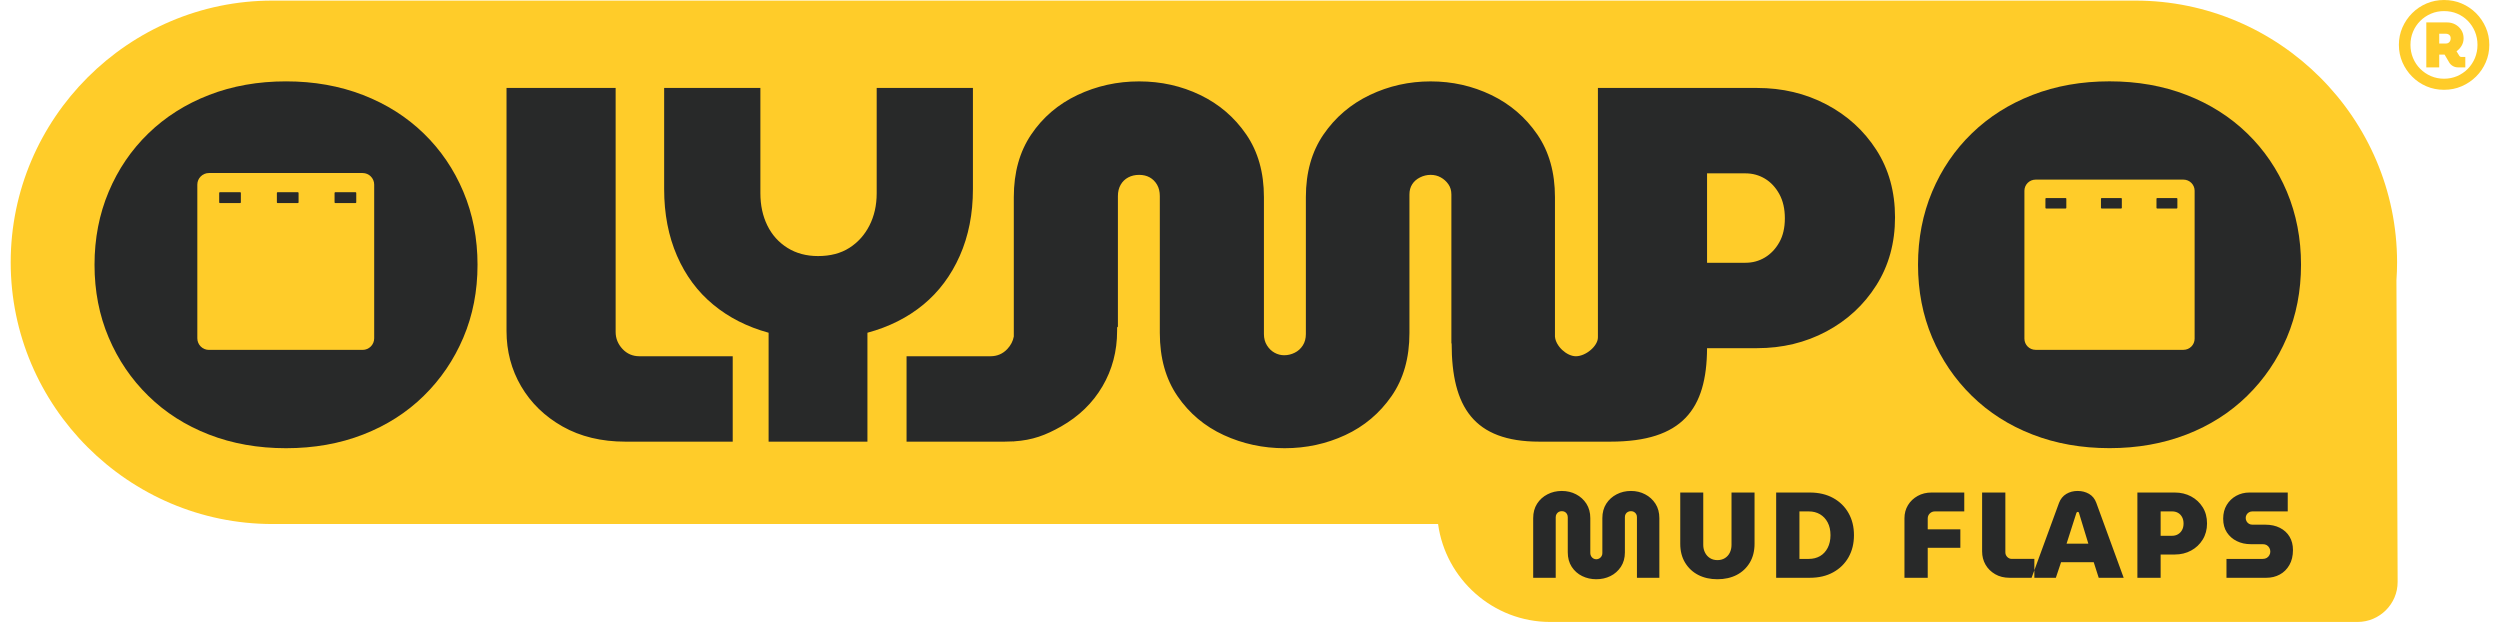 <?xml version="1.0" encoding="UTF-8"?>
<!DOCTYPE svg PUBLIC "-//W3C//DTD SVG 1.1//EN" "http://www.w3.org/Graphics/SVG/1.1/DTD/svg11.dtd">
<!-- Creator: CorelDRAW 2017 -->
<svg xmlns="http://www.w3.org/2000/svg" xml:space="preserve" width="205px" height="51px" version="1.1" style="shape-rendering:geometricPrecision; text-rendering:geometricPrecision; image-rendering:optimizeQuality; fill-rule:evenodd; clip-rule:evenodd"
viewBox="0 0 83.498 20.952"
 xmlns:xlink="http://www.w3.org/1999/xlink">
 <defs>
  <style type="text/css">
   <![CDATA[
    .fil0 {fill:#FFCC29}
    .fil2 {fill:#FFCC29}
    .fil1 {fill:#282929}
    .fil3 {fill:#FFCC29;fill-rule:nonzero}
   ]]>
  </style>
 </defs>
 <g id="Capa_x0020_1">
  <path class="fil0" d="M51.862 20.952l27.199 0c0.742,0 1.351,-0.607 1.349,-1.349l-0.04 -10.162c0.014,-0.2 0.021,-0.401 0.021,-0.604 0,-4.85 -3.967,-8.817 -8.817,-8.817l-62.757 0c-4.849,0 -8.817,3.967 -8.817,8.817 0,4.849 3.968,8.816 8.817,8.816l39.268 0c0.253,1.856 1.854,3.299 3.777,3.299z"/>
  <path class="fil1" d="M53.414 19.513c-0.17,0 -0.328,-0.035 -0.474,-0.106 -0.146,-0.071 -0.264,-0.176 -0.353,-0.312 -0.089,-0.137 -0.133,-0.3 -0.133,-0.488l0 -1.182c0,-0.041 -0.009,-0.077 -0.027,-0.109 -0.018,-0.031 -0.041,-0.055 -0.072,-0.072 -0.03,-0.016 -0.064,-0.024 -0.102,-0.024 -0.038,0 -0.073,0.008 -0.103,0.024 -0.03,0.017 -0.054,0.041 -0.074,0.072 -0.019,0.032 -0.028,0.068 -0.028,0.109l0 2.039 -0.759 0 0 -2.01c0,-0.186 0.044,-0.348 0.131,-0.485 0.087,-0.136 0.204,-0.242 0.351,-0.317 0.146,-0.076 0.307,-0.113 0.482,-0.113 0.175,0 0.335,0.037 0.48,0.113 0.145,0.075 0.261,0.181 0.349,0.317 0.087,0.137 0.131,0.299 0.131,0.485l0 1.181c0,0.039 0.01,0.074 0.029,0.105 0.019,0.031 0.043,0.056 0.074,0.074 0.03,0.018 0.062,0.026 0.098,0.026 0.035,0 0.069,-0.008 0.1,-0.026 0.032,-0.018 0.057,-0.043 0.076,-0.074 0.02,-0.031 0.029,-0.066 0.029,-0.105l0 -1.181c0,-0.186 0.044,-0.348 0.131,-0.485 0.088,-0.136 0.205,-0.242 0.351,-0.317 0.147,-0.076 0.307,-0.113 0.482,-0.113 0.173,0 0.331,0.037 0.476,0.113 0.145,0.075 0.261,0.181 0.349,0.317 0.088,0.137 0.131,0.299 0.131,0.485l0 2.01 -0.755 0 0 -2.047c0,-0.039 -0.009,-0.073 -0.028,-0.103 -0.019,-0.03 -0.044,-0.053 -0.074,-0.07 -0.03,-0.016 -0.063,-0.024 -0.099,-0.024 -0.038,0 -0.073,0.008 -0.104,0.024 -0.032,0.017 -0.056,0.04 -0.074,0.07 -0.018,0.03 -0.027,0.064 -0.027,0.103l0 1.19c0,0.188 -0.045,0.351 -0.135,0.488 -0.091,0.136 -0.208,0.241 -0.353,0.312 -0.145,0.071 -0.304,0.106 -0.476,0.106zm4.08 0l0 0c-0.243,0 -0.459,-0.048 -0.646,-0.145 -0.187,-0.097 -0.335,-0.236 -0.443,-0.415 -0.108,-0.179 -0.162,-0.39 -0.162,-0.634l0 -1.727 0.775 0 0 1.764c0,0.096 0.02,0.183 0.06,0.261 0.039,0.078 0.095,0.139 0.166,0.184 0.071,0.045 0.155,0.068 0.25,0.068 0.099,0 0.184,-0.023 0.255,-0.068 0.071,-0.045 0.126,-0.106 0.164,-0.184 0.038,-0.078 0.057,-0.165 0.057,-0.261l0 -1.764 0.776 0 0 1.727c0,0.244 -0.054,0.455 -0.16,0.634 -0.107,0.179 -0.254,0.318 -0.441,0.415 -0.188,0.097 -0.405,0.145 -0.651,0.145zm1.98 -0.049l0 0 0 -2.872 1.132 0c0.304,0 0.567,0.062 0.79,0.185 0.223,0.123 0.395,0.292 0.517,0.509 0.122,0.216 0.182,0.463 0.182,0.742 0,0.279 -0.06,0.526 -0.182,0.743 -0.122,0.216 -0.294,0.385 -0.517,0.508 -0.223,0.124 -0.486,0.185 -0.79,0.185l-1.132 0zm0.784 -0.636l0 0 0.315 0c0.143,0 0.268,-0.031 0.378,-0.094 0.109,-0.063 0.195,-0.156 0.258,-0.277 0.063,-0.122 0.095,-0.265 0.095,-0.429 0,-0.167 -0.032,-0.31 -0.095,-0.429 -0.063,-0.119 -0.149,-0.21 -0.258,-0.275 -0.11,-0.064 -0.235,-0.096 -0.378,-0.096l-0.315 0 0 1.6zm3.538 0.636l0 0 0 -2.006c0,-0.164 0.04,-0.311 0.119,-0.441 0.079,-0.13 0.188,-0.233 0.326,-0.31 0.138,-0.077 0.294,-0.115 0.466,-0.115l1.104 0 0 0.636 -0.989 0c-0.068,0 -0.126,0.023 -0.173,0.07 -0.046,0.046 -0.069,0.102 -0.069,0.168l0 0.365 1.099 0 0 0.624 -1.099 0 0 1.009 -0.784 0zm3.543 0l0 0c-0.186,0 -0.349,-0.04 -0.488,-0.121 -0.14,-0.081 -0.248,-0.188 -0.325,-0.322 -0.076,-0.134 -0.114,-0.282 -0.114,-0.443l0 -1.986 0.783 0 0 2.015c0,0.06 0.022,0.112 0.064,0.156 0.042,0.043 0.094,0.065 0.154,0.065l0.759 0 0 0.636 -0.833 0zm0.74 0l0 0 0.817 0 0.176 -0.525 1.1 0 0.168 0.525 0.841 0 -0.923 -2.527c-0.049,-0.134 -0.131,-0.234 -0.244,-0.3 -0.114,-0.065 -0.241,-0.098 -0.384,-0.098 -0.142,0 -0.269,0.033 -0.381,0.1 -0.112,0.067 -0.195,0.168 -0.246,0.302l-0.924 2.523zm1.178 -1.149l0 0 0.332 -1.038c0.006,-0.011 0.012,-0.019 0.019,-0.024 0.007,-0.006 0.014,-0.009 0.022,-0.009 0.011,0 0.021,0.003 0.029,0.009 0.008,0.005 0.014,0.013 0.016,0.024l0.316 1.038 -0.734 0zm2.386 1.149l0 0 0 -2.872 1.259 0c0.203,0 0.386,0.044 0.55,0.131 0.164,0.088 0.295,0.21 0.392,0.366 0.097,0.155 0.145,0.337 0.145,0.545 0,0.203 -0.048,0.383 -0.145,0.542 -0.097,0.159 -0.228,0.282 -0.392,0.371 -0.164,0.089 -0.347,0.133 -0.55,0.133l-0.476 0 0 0.784 -0.783 0zm0.783 -1.415l0 0 0.39 0c0.071,0 0.135,-0.017 0.193,-0.05 0.057,-0.033 0.103,-0.08 0.137,-0.141 0.035,-0.062 0.052,-0.135 0.052,-0.22 0,-0.087 -0.017,-0.162 -0.052,-0.223 -0.034,-0.062 -0.08,-0.108 -0.137,-0.14 -0.058,-0.031 -0.122,-0.047 -0.193,-0.047l-0.39 0 0 0.821zm2.218 1.415l0 0 0 -0.636 1.222 0c0.053,0 0.097,-0.011 0.134,-0.033 0.037,-0.021 0.066,-0.052 0.088,-0.09 0.022,-0.038 0.033,-0.079 0.033,-0.123 0,-0.046 -0.011,-0.089 -0.033,-0.127 -0.022,-0.038 -0.051,-0.069 -0.088,-0.091 -0.037,-0.021 -0.081,-0.032 -0.134,-0.032l-0.406 0c-0.172,0 -0.328,-0.034 -0.467,-0.103 -0.14,-0.068 -0.251,-0.166 -0.335,-0.293 -0.083,-0.127 -0.125,-0.281 -0.125,-0.462 0,-0.178 0.04,-0.332 0.119,-0.463 0.08,-0.132 0.186,-0.234 0.32,-0.308 0.134,-0.074 0.283,-0.111 0.447,-0.111l1.289 0 0 0.636 -1.19 0c-0.044,0 -0.083,0.01 -0.117,0.031 -0.034,0.02 -0.061,0.047 -0.08,0.08 -0.019,0.033 -0.029,0.07 -0.029,0.111 0,0.041 0.01,0.078 0.029,0.112 0.019,0.035 0.046,0.062 0.08,0.083 0.034,0.02 0.073,0.03 0.117,0.03l0.431 0c0.191,0 0.357,0.036 0.496,0.107 0.14,0.071 0.248,0.17 0.324,0.297 0.077,0.128 0.115,0.277 0.115,0.45 0,0.196 -0.04,0.365 -0.121,0.506 -0.081,0.141 -0.189,0.248 -0.324,0.32 -0.135,0.073 -0.285,0.109 -0.449,0.109l-1.346 0z"/>
  <path class="fil1" d="M51.493 14.878c-2.203,0 -2.951,-1.169 -2.951,-3.305l-0.009 -0.01 0 -5.009c0,-0.136 -0.034,-0.252 -0.102,-0.348 -0.068,-0.097 -0.153,-0.173 -0.256,-0.23 -0.102,-0.057 -0.215,-0.085 -0.34,-0.085 -0.125,0 -0.244,0.028 -0.357,0.085 -0.114,0.057 -0.202,0.133 -0.264,0.23 -0.063,0.096 -0.094,0.212 -0.094,0.348l0 4.664c0,0.84 -0.201,1.549 -0.604,2.128 -0.403,0.579 -0.922,1.016 -1.558,1.311 -0.635,0.295 -1.316,0.442 -2.042,0.442 -0.726,0 -1.41,-0.147 -2.051,-0.442 -0.641,-0.295 -1.161,-0.732 -1.558,-1.311 -0.397,-0.579 -0.596,-1.288 -0.596,-2.128l0 -4.612c0,-0.148 -0.031,-0.276 -0.093,-0.384 -0.063,-0.107 -0.145,-0.189 -0.247,-0.246 -0.102,-0.057 -0.221,-0.085 -0.357,-0.085 -0.137,0 -0.258,0.028 -0.366,0.085 -0.108,0.057 -0.193,0.139 -0.255,0.246 -0.063,0.108 -0.094,0.236 -0.094,0.384l0 4.397 -0.027 0.029 0 0.118c0,0.681 -0.164,1.303 -0.493,1.864 -0.329,0.562 -0.795,1.013 -1.396,1.354 -0.518,0.292 -0.956,0.46 -1.582,0.5l-0.009 0.01 0 -0.009c-0.098,0.006 -0.201,0.009 -0.31,0.009l-0.514 0 -0.401 0 -2.388 0 0 -2.877 2.388 0 0.401 0 0.038 0c0.227,0 0.417,-0.082 0.57,-0.246 0.116,-0.125 0.188,-0.265 0.216,-0.419l0 -4.696c0,-0.829 0.196,-1.532 0.588,-2.111 0.391,-0.579 0.91,-1.021 1.557,-1.328 0.647,-0.306 1.339,-0.459 2.077,-0.459 0.737,0 1.424,0.153 2.059,0.459 0.636,0.307 1.152,0.749 1.549,1.328 0.397,0.579 0.596,1.282 0.596,2.111l0 4.613c0,0.147 0.034,0.275 0.102,0.382 0.068,0.108 0.153,0.191 0.255,0.247 0.103,0.057 0.21,0.085 0.324,0.085 0.125,0 0.244,-0.028 0.357,-0.085 0.114,-0.056 0.204,-0.139 0.273,-0.247 0.068,-0.107 0.102,-0.235 0.102,-0.382l0 -4.613c0,-0.829 0.198,-1.532 0.595,-2.111 0.398,-0.579 0.917,-1.021 1.558,-1.328 0.641,-0.306 1.325,-0.459 2.051,-0.459 0.726,0 1.407,0.153 2.043,0.459 0.635,0.307 1.151,0.749 1.549,1.328 0.397,0.579 0.595,1.282 0.595,2.111l0 4.696c0.022,0.322 0.395,0.665 0.705,0.665 0.332,0 0.742,-0.342 0.742,-0.634l0 -8.404 5.362 0c0.851,0 1.628,0.184 2.332,0.553 0.703,0.369 1.265,0.88 1.685,1.532 0.42,0.653 0.63,1.41 0.63,2.273 0,0.862 -0.21,1.625 -0.63,2.289 -0.42,0.664 -0.982,1.183 -1.685,1.557 -0.704,0.375 -1.481,0.562 -2.332,0.562l-1.685 0c-0.01,2.051 -0.826,3.149 -3.257,3.149l-2.396 0zm-30.79 0l0 0c-0.802,0 -1.51,-0.171 -2.111,-0.51 -0.601,-0.34 -1.066,-0.792 -1.396,-1.354 -0.329,-0.562 -0.493,-1.183 -0.493,-1.864l0 -8.187 3.676 0 0 8.221c0,0.216 0.077,0.406 0.23,0.571 0.153,0.164 0.343,0.246 0.57,0.246l3.144 0 0 2.877 -3.62 0zm36.443 -6.026l0 0 1.293 0c0.239,0 0.457,-0.059 0.656,-0.178 0.198,-0.119 0.36,-0.29 0.485,-0.511 0.125,-0.221 0.187,-0.491 0.187,-0.809 0,-0.317 -0.062,-0.59 -0.187,-0.817 -0.125,-0.227 -0.287,-0.4 -0.485,-0.519 -0.199,-0.119 -0.417,-0.178 -0.656,-0.178l-1.293 0 0 3.012z"/>
  <path class="fil1" d="M25.532 14.878l0 -3.669c-0.716,-0.196 -1.338,-0.511 -1.863,-0.945 -0.526,-0.433 -0.934,-0.982 -1.223,-1.646 -0.288,-0.665 -0.433,-1.413 -0.433,-2.246l0 -3.409 3.242 0 0 3.548c0,0.403 0.078,0.766 0.234,1.084 0.156,0.318 0.381,0.569 0.676,0.754 0.295,0.185 0.639,0.277 1.032,0.277 0.416,0 0.768,-0.092 1.057,-0.277 0.289,-0.185 0.515,-0.437 0.676,-0.754 0.161,-0.317 0.243,-0.679 0.243,-1.084l0 -3.548 3.242 0 0 3.409c0,0.831 -0.148,1.581 -0.443,2.246 -0.294,0.664 -0.705,1.213 -1.23,1.646 -0.526,0.433 -1.153,0.749 -1.881,0.945l0 3.669 -3.329 0z"/>
  <path class="fil1" d="M70.704 15.097c-0.942,0 -1.807,-0.153 -2.596,-0.46 -0.789,-0.306 -1.469,-0.74 -2.042,-1.302 -0.574,-0.561 -1.019,-1.217 -1.337,-1.966 -0.317,-0.748 -0.476,-1.566 -0.476,-2.451 0,-0.885 0.159,-1.705 0.476,-2.46 0.318,-0.754 0.763,-1.409 1.337,-1.965 0.573,-0.556 1.254,-0.988 2.042,-1.294 0.788,-0.306 1.654,-0.459 2.596,-0.459 0.942,0 1.807,0.153 2.596,0.459 0.788,0.306 1.469,0.738 2.042,1.294 0.573,0.556 1.019,1.211 1.337,1.965 0.317,0.755 0.476,1.575 0.476,2.46 0,0.885 -0.159,1.703 -0.476,2.451 -0.318,0.749 -0.764,1.405 -1.337,1.966 -0.573,0.562 -1.254,0.996 -2.042,1.302 -0.789,0.306 -1.654,0.46 -2.596,0.46z"/>
  <path class="fil0" d="M68.212 6.051l4.984 0c0.206,0 0.375,0.169 0.375,0.375l0 4.984c0,0.206 -0.169,0.375 -0.375,0.375l-4.984 0c-0.206,0 -0.375,-0.169 -0.375,-0.375l0 -4.984c0,-0.206 0.169,-0.375 0.375,-0.375zm0.356 0.621l0 0c-0.013,0 -0.023,0.011 -0.023,0.023l0 0.306c0,0.013 0.01,0.023 0.023,0.023l0.658 0c0.013,0 0.023,-0.01 0.023,-0.023l0 -0.306c0,-0.012 -0.01,-0.023 -0.023,-0.023l-0.658 0zm3.741 0l0 0c-0.013,0 -0.023,0.011 -0.023,0.023l0 0.306c0,0.013 0.01,0.023 0.023,0.023l0.658 0c0.013,0 0.023,-0.01 0.023,-0.023l0 -0.306c0,-0.012 -0.01,-0.023 -0.023,-0.023l-0.658 0zm-1.87 0l0 0c-0.013,0 -0.023,0.011 -0.023,0.023l0 0.306c0,0.013 0.01,0.023 0.023,0.023l0.657 0c0.013,0 0.023,-0.01 0.023,-0.023l0 -0.306c0,-0.012 -0.01,-0.023 -0.023,-0.023l-0.657 0z"/>
  <path class="fil1" d="M9.275 15.099c-0.942,0 -1.807,-0.153 -2.596,-0.46 -0.788,-0.306 -1.469,-0.74 -2.042,-1.302 -0.574,-0.561 -1.019,-1.217 -1.336,-1.966 -0.318,-0.749 -0.477,-1.566 -0.477,-2.451 0,-0.885 0.159,-1.705 0.477,-2.46 0.317,-0.754 0.762,-1.409 1.336,-1.965 0.573,-0.556 1.254,-0.988 2.042,-1.294 0.788,-0.306 1.654,-0.46 2.596,-0.46 0.942,0 1.807,0.154 2.596,0.46 0.788,0.306 1.469,0.738 2.042,1.294 0.573,0.556 1.019,1.211 1.336,1.965 0.318,0.755 0.477,1.575 0.477,2.46 0,0.885 -0.159,1.702 -0.477,2.451 -0.317,0.749 -0.763,1.405 -1.336,1.966 -0.573,0.562 -1.254,0.996 -2.042,1.302 -0.789,0.307 -1.654,0.46 -2.596,0.46z"/>
  <g id="_1503896408128">
   <path class="fil2" d="M11.856 5.829c0.214,0 0.389,0.176 0.389,0.39l0 5.178c0,0.215 -0.175,0.39 -0.389,0.39l-5.179 0c-0.214,0 -0.39,-0.175 -0.39,-0.39l0 -5.178c0,-0.214 0.176,-0.39 0.39,-0.39l5.179 0zm-0.922 0.646l0 0c-0.013,0 -0.024,0.011 -0.024,0.024l0 0.318c0,0.013 0.011,0.024 0.024,0.024l0.683 0c0.014,0 0.024,-0.011 0.024,-0.024l0 -0.318c0,-0.013 -0.01,-0.024 -0.024,-0.024l-0.683 0zm-1.944 0l0 0c-0.013,0 -0.023,0.011 -0.023,0.024l0 0.318c0,0.013 0.01,0.024 0.023,0.024l0.684 0c0.013,0 0.024,-0.011 0.024,-0.024l0 -0.318c0,-0.013 -0.011,-0.024 -0.024,-0.024l-0.684 0zm-1.943 0l0 0c-0.013,0 -0.024,0.011 -0.024,0.024l0 0.318c0,0.013 0.011,0.024 0.024,0.024l0.683 0c0.014,0 0.024,-0.011 0.024,-0.024l0 -0.318c0,-0.013 -0.01,-0.024 -0.024,-0.024l-0.683 0z"/>
  </g>
  <path class="fil3" d="M81.971 3.025c-0.211,0 -0.407,-0.039 -0.589,-0.117 -0.182,-0.078 -0.343,-0.186 -0.482,-0.326 -0.14,-0.139 -0.249,-0.301 -0.329,-0.484 -0.079,-0.184 -0.119,-0.379 -0.119,-0.587 0,-0.208 0.04,-0.403 0.119,-0.585 0.08,-0.182 0.189,-0.343 0.329,-0.483 0.139,-0.139 0.301,-0.248 0.484,-0.326 0.184,-0.078 0.379,-0.117 0.587,-0.117 0.214,0 0.412,0.039 0.595,0.117 0.184,0.078 0.345,0.187 0.485,0.326 0.139,0.14 0.249,0.301 0.328,0.483 0.08,0.182 0.119,0.377 0.119,0.585 0,0.208 -0.039,0.403 -0.119,0.587 -0.079,0.183 -0.189,0.344 -0.328,0.482 -0.14,0.138 -0.301,0.247 -0.485,0.326 -0.183,0.08 -0.381,0.119 -0.595,0.119zm0 -0.373c0.159,0 0.307,-0.03 0.444,-0.088 0.136,-0.059 0.256,-0.141 0.359,-0.245 0.102,-0.104 0.182,-0.225 0.24,-0.363 0.057,-0.138 0.086,-0.287 0.086,-0.445 0,-0.159 -0.029,-0.308 -0.086,-0.446 -0.058,-0.138 -0.138,-0.259 -0.24,-0.363 -0.103,-0.104 -0.222,-0.185 -0.357,-0.242 -0.136,-0.058 -0.284,-0.086 -0.446,-0.086 -0.156,0 -0.302,0.029 -0.439,0.088 -0.137,0.059 -0.257,0.14 -0.361,0.244 -0.104,0.104 -0.185,0.224 -0.242,0.361 -0.058,0.137 -0.087,0.285 -0.087,0.444 0,0.158 0.029,0.307 0.087,0.445 0.057,0.138 0.138,0.259 0.242,0.363 0.104,0.104 0.224,0.186 0.361,0.245 0.137,0.058 0.283,0.088 0.439,0.088zm-0.595 -0.382l0 -1.515 0.694 0c0.104,0 0.197,0.023 0.281,0.068 0.083,0.045 0.151,0.108 0.203,0.189 0.052,0.081 0.078,0.173 0.078,0.277 0,0.093 -0.022,0.177 -0.066,0.25 -0.043,0.074 -0.101,0.137 -0.172,0.189l0.099 0.16c0.005,0.006 0.013,0.012 0.022,0.019 0.01,0.007 0.019,0.01 0.027,0.01l0.148 0 0 0.353 -0.243 0c-0.068,0 -0.129,-0.016 -0.182,-0.049 -0.054,-0.033 -0.094,-0.074 -0.121,-0.123l-0.152 -0.259 -0.181 0 0 0.431 -0.435 0zm0.435 -0.804l0.226 0c0.047,0 0.085,-0.016 0.115,-0.048 0.03,-0.031 0.045,-0.074 0.045,-0.129 0,-0.049 -0.016,-0.087 -0.047,-0.113 -0.032,-0.026 -0.069,-0.039 -0.113,-0.039l-0.226 0 0 0.329z"/>
 </g>
</svg>
